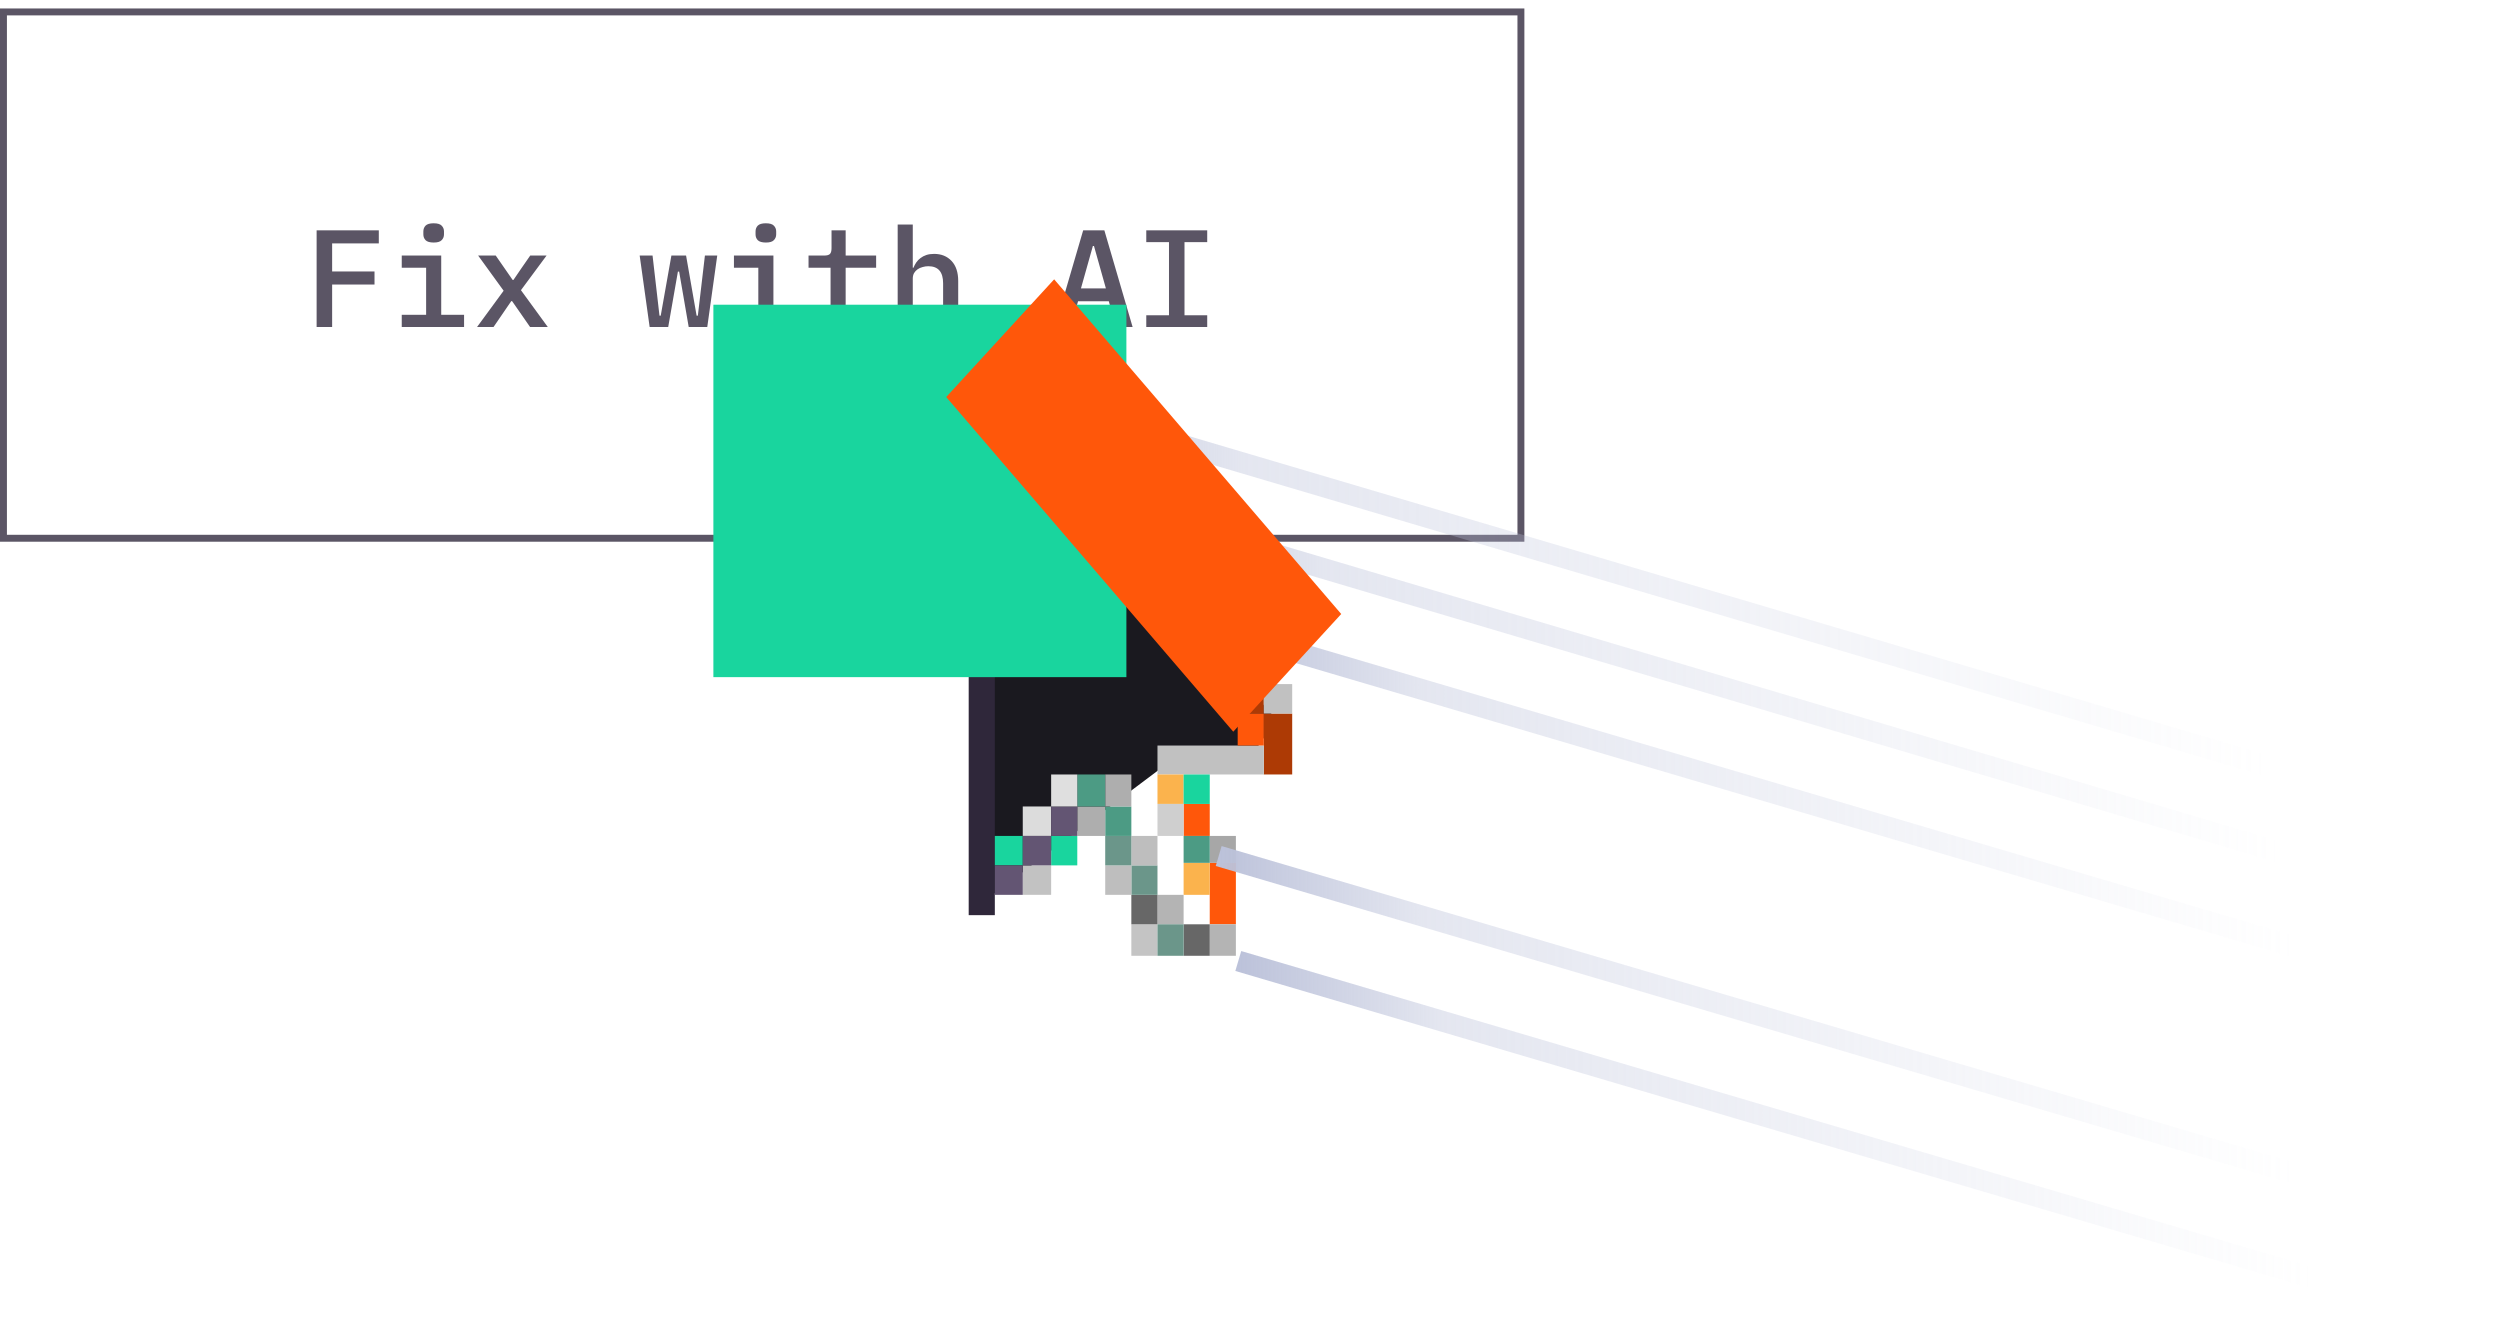<svg width="361" height="194" viewBox="0 0 361 194" fill="none" xmlns="http://www.w3.org/2000/svg">
<rect x="0.5" y="1.722" width="219.121" height="76.002" stroke="#5B5565"/>
<path d="M45.72 47.222V33.262H54.7V35.142H47.96V39.202H54.08V41.082H47.96V47.222H45.72ZM62.632 35.022C62.072 35.022 61.679 34.909 61.452 34.682C61.239 34.456 61.132 34.176 61.132 33.842V33.422C61.132 33.089 61.239 32.809 61.452 32.582C61.679 32.356 62.066 32.242 62.612 32.242C63.172 32.242 63.559 32.356 63.772 32.582C63.999 32.809 64.112 33.089 64.112 33.422V33.842C64.112 34.176 63.999 34.456 63.772 34.682C63.559 34.909 63.179 35.022 62.632 35.022ZM58.012 45.462H61.532V38.662H58.012V36.902H63.712V45.462H67.012V47.222H58.012V45.462ZM68.884 47.222L72.724 41.982L69.044 36.902H71.584L72.944 38.862L74.024 40.422H74.144L75.204 38.862L76.564 36.902H78.924L75.224 41.902L79.104 47.222H76.544L75.004 45.002L73.944 43.482H73.824L72.784 45.002L71.264 47.222H68.884ZM92.369 36.902H94.229L95.229 45.582H95.409L96.949 36.902H99.069L100.589 45.582H100.769L101.789 36.902H103.569L102.129 47.222H99.449L98.069 39.222H97.889L96.489 47.222H93.809L92.369 36.902ZM110.601 35.022C110.041 35.022 109.648 34.909 109.421 34.682C109.208 34.456 109.101 34.176 109.101 33.842V33.422C109.101 33.089 109.208 32.809 109.421 32.582C109.648 32.356 110.034 32.242 110.581 32.242C111.141 32.242 111.528 32.356 111.741 32.582C111.968 32.809 112.081 33.089 112.081 33.422V33.842C112.081 34.176 111.968 34.456 111.741 34.682C111.528 34.909 111.148 35.022 110.601 35.022ZM105.981 45.462H109.501V38.662H105.981V36.902H111.681V45.462H114.981V47.222H105.981V45.462ZM122.573 47.222C121.666 47.222 121 46.982 120.573 46.502C120.146 46.009 119.933 45.376 119.933 44.602V38.662H116.753V36.902H119.013C119.4 36.902 119.673 36.829 119.833 36.682C119.993 36.522 120.073 36.242 120.073 35.842V33.262H122.113V36.902H126.513V38.662H122.113V45.462H126.513V47.222H122.573ZM129.625 32.422H131.805V38.662H131.905C132.012 38.396 132.145 38.142 132.305 37.902C132.479 37.649 132.685 37.436 132.925 37.262C133.165 37.076 133.445 36.929 133.765 36.822C134.085 36.716 134.459 36.662 134.885 36.662C135.925 36.662 136.765 37.002 137.405 37.682C138.045 38.362 138.365 39.329 138.365 40.582V47.222H136.185V40.902C136.185 39.262 135.472 38.442 134.045 38.442C133.765 38.442 133.492 38.482 133.225 38.562C132.959 38.629 132.719 38.736 132.505 38.882C132.292 39.029 132.119 39.216 131.985 39.442C131.865 39.669 131.805 39.929 131.805 40.222V47.222H129.625V32.422ZM161.17 47.222L160.11 43.502H155.67L154.61 47.222H152.33L156.41 33.262H159.47L163.55 47.222H161.17ZM157.97 35.522H157.81L156.09 41.642H159.69L157.97 35.522ZM165.522 47.222V45.522H168.802V34.962H165.522V33.262H174.322V34.962H171.042V45.522H174.322V47.222H165.522Z" fill="#5B5565"/>
<g style="mix-blend-mode:color-dodge" filter="url(#filter0_f_310_9381)">
<path d="M160 104.222L167.819 83.889L146.133 59.889L142.5 127.722L160 104.222Z" fill="#FF570A"/>
</g>
<path d="M184.337 103.89L142.048 56.834V130.169L169.699 109.391H180.542L184.337 103.89Z" fill="#1A191F"/>
<rect x="139.879" y="55" width="3.774" height="77.149" fill="#2F273A"/>
<rect x="143.653" y="59.253" width="4.034" height="4.547" fill="#4E4E4E"/>
<rect x="147.687" y="63.8" width="3.774" height="4.253" fill="#4E4E4E"/>
<rect x="151.46" y="68.053" width="4.099" height="4.62" fill="#FF570A"/>
<rect x="155.559" y="72.674" width="3.774" height="4.253" fill="#4E4E4E"/>
<rect x="159.333" y="76.927" width="3.774" height="4.253" fill="#4E4E4E"/>
<rect x="163.106" y="81.18" width="4.034" height="4.547" fill="#5B5565"/>
<rect x="167.14" y="85.728" width="3.774" height="4.253" fill="#4E4E4E"/>
<rect x="170.913" y="89.981" width="4.034" height="4.547" fill="#4E4E4E"/>
<rect x="174.947" y="94.528" width="3.774" height="4.253" fill="#AD3A05"/>
<rect x="178.721" y="98.781" width="3.774" height="4.253" fill="#AD3A05"/>
<rect x="182.494" y="103.034" width="4.099" height="8.8" fill="#AD3A05"/>
<rect x="167.14" y="107.655" width="15.354" height="4.18" fill="#C1C1C1"/>
<rect x="170.913" y="116.088" width="3.774" height="4.62" fill="#FF570A"/>
<rect x="174.687" y="124.596" width="3.774" height="8.874" fill="#FF570A"/>
<rect x="167.14" y="111.835" width="3.774" height="4.253" fill="#FBB34D"/>
<rect x="170.913" y="111.835" width="3.774" height="4.253" fill="#19D59E"/>
<rect x="174.687" y="120.708" width="3.774" height="3.887" fill="#A7A7A7"/>
<rect x="167.14" y="116.088" width="3.774" height="4.62" fill="#CFCFCF"/>
<rect x="170.913" y="124.596" width="3.774" height="4.62" fill="#FBB34D"/>
<rect x="163.366" y="133.469" width="3.774" height="4.547" fill="#C4C4C4"/>
<rect x="174.687" y="133.469" width="3.774" height="4.547" fill="#B4B4B4"/>
<rect x="167.14" y="129.215" width="3.774" height="4.253" fill="#B4B4B4"/>
<rect x="170.913" y="133.469" width="3.774" height="4.547" fill="#676767"/>
<rect x="163.366" y="129.215" width="3.774" height="4.253" fill="#676767"/>
<rect x="167.14" y="133.469" width="3.774" height="4.547" fill="#6B968A"/>
<rect x="163.366" y="124.962" width="3.774" height="4.253" fill="#6B968A"/>
<rect x="159.593" y="124.962" width="3.774" height="4.253" fill="#BEBEBE"/>
<rect x="163.366" y="120.708" width="3.774" height="4.253" fill="#BEBEBE"/>
<rect x="159.593" y="120.708" width="3.774" height="4.253" fill="#6B968A"/>
<rect x="159.593" y="116.455" width="3.774" height="4.253" fill="#4C9B84"/>
<rect x="159.593" y="111.835" width="3.774" height="4.62" fill="#AEAEAE"/>
<rect x="155.559" y="116.455" width="4.034" height="4.253" fill="#AEAEAE"/>
<rect x="151.786" y="120.708" width="3.774" height="4.253" fill="#19D59E"/>
<rect x="147.687" y="124.962" width="4.099" height="4.253" fill="#C2C2C2"/>
<rect x="147.687" y="116.455" width="4.099" height="4.253" fill="#DCDCDC"/>
<rect x="143.653" y="120.708" width="4.034" height="4.253" fill="#19D59E"/>
<rect x="155.559" y="111.835" width="4.034" height="4.62" fill="#4C9B84"/>
<rect x="151.786" y="116.455" width="3.774" height="4.253" fill="#635573"/>
<rect x="147.687" y="120.708" width="4.099" height="4.253" fill="#635573"/>
<rect x="143.653" y="124.962" width="4.034" height="4.253" fill="#635573"/>
<rect x="151.786" y="111.835" width="3.774" height="4.62" fill="#DFDFDF"/>
<rect x="170.913" y="120.708" width="3.774" height="3.887" fill="#4C9B84"/>
<rect x="143.653" y="55" width="4.034" height="4.253" fill="#C1C1C1"/>
<rect x="147.687" y="59.253" width="3.774" height="4.547" fill="#FF570A"/>
<rect x="151.46" y="63.8" width="4.099" height="4.253" fill="#C1C1C1"/>
<rect x="155.559" y="68.053" width="3.774" height="4.62" fill="#C1C1C1"/>
<rect x="159.333" y="72.674" width="3.774" height="4.253" fill="#C1C1C1"/>
<rect x="163.106" y="76.927" width="4.034" height="4.253" fill="#FF570A"/>
<rect x="167.14" y="81.18" width="3.774" height="4.547" fill="#C1C1C1"/>
<rect x="170.913" y="85.728" width="4.034" height="4.253" fill="#C1C1C1"/>
<rect x="174.947" y="89.981" width="3.774" height="4.547" fill="#C1C1C1"/>
<rect x="178.721" y="94.528" width="3.774" height="4.253" fill="#C1C1C1"/>
<rect x="182.494" y="98.781" width="4.099" height="4.253" fill="#C1C1C1"/>
<rect x="178.721" y="103.034" width="3.774" height="4.62" fill="#FF570A"/>
<path d="M144.834 56.596L357.877 119.622" stroke="url(#paint0_linear_310_9381)" stroke-width="3"/>
<path d="M158.99 72.552L357.877 131.589" stroke="url(#paint1_linear_310_9381)" stroke-width="3"/>
<path d="M175.976 90.901L357.169 144.354" stroke="url(#paint2_linear_310_9381)" stroke-width="3"/>
<path d="M175.976 123.611L357.169 177.064" stroke="url(#paint3_linear_310_9381)" stroke-width="3"/>
<path d="M178.808 138.77L360 192.222" stroke="url(#paint4_linear_310_9381)" stroke-width="3"/>
<g style="mix-blend-mode:color-dodge" filter="url(#filter1_f_310_9381)">
<rect width="59.639" height="53.779" transform="matrix(-1 0 0 1 162.651 44)" fill="#19D59E"/>
</g>
<g style="mix-blend-mode:color-dodge" filter="url(#filter2_f_310_9381)">
<rect width="63.672" height="23.061" transform="matrix(-0.651 -0.759 -0.676 0.737 193.672 88.662)" fill="#FF570A"/>
</g>
<defs>
<filter id="filter0_f_310_9381" x="133.5" y="50.889" width="43.319" height="85.833" filterUnits="userSpaceOnUse" color-interpolation-filters="sRGB">
<feFlood flood-opacity="0" result="BackgroundImageFix"/>
<feBlend mode="normal" in="SourceGraphic" in2="BackgroundImageFix" result="shape"/>
<feGaussianBlur stdDeviation="4.5" result="effect1_foregroundBlur_310_9381"/>
</filter>
<filter id="filter1_f_310_9381" x="59.012" y="0" width="147.639" height="141.779" filterUnits="userSpaceOnUse" color-interpolation-filters="sRGB">
<feFlood flood-opacity="0" result="BackgroundImageFix"/>
<feBlend mode="normal" in="SourceGraphic" in2="BackgroundImageFix" result="shape"/>
<feGaussianBlur stdDeviation="22" result="effect1_foregroundBlur_310_9381"/>
</filter>
<filter id="filter2_f_310_9381" x="116.627" y="20.333" width="97.045" height="105.321" filterUnits="userSpaceOnUse" color-interpolation-filters="sRGB">
<feFlood flood-opacity="0" result="BackgroundImageFix"/>
<feBlend mode="normal" in="SourceGraphic" in2="BackgroundImageFix" result="shape"/>
<feGaussianBlur stdDeviation="10" result="effect1_foregroundBlur_310_9381"/>
</filter>
<linearGradient id="paint0_linear_310_9381" x1="357.877" y1="88.109" x2="144.834" y2="88.109" gradientUnits="userSpaceOnUse">
<stop offset="0.144" stop-color="#BCC2DA" stop-opacity="0"/>
<stop offset="0.837" stop-color="#BCC2DA" stop-opacity="0.4"/>
<stop offset="1" stop-color="#BCC2DA"/>
</linearGradient>
<linearGradient id="paint1_linear_310_9381" x1="357.877" y1="102.071" x2="158.99" y2="102.071" gradientUnits="userSpaceOnUse">
<stop offset="0.144" stop-color="#BCC2DA" stop-opacity="0"/>
<stop offset="0.837" stop-color="#BCC2DA" stop-opacity="0.4"/>
<stop offset="1" stop-color="#BCC2DA"/>
</linearGradient>
<linearGradient id="paint2_linear_310_9381" x1="357.169" y1="117.628" x2="175.976" y2="117.628" gradientUnits="userSpaceOnUse">
<stop offset="0.144" stop-color="#BCC2DA" stop-opacity="0"/>
<stop offset="0.837" stop-color="#BCC2DA" stop-opacity="0.4"/>
<stop offset="1" stop-color="#BCC2DA"/>
</linearGradient>
<linearGradient id="paint3_linear_310_9381" x1="357.169" y1="150.338" x2="175.976" y2="150.338" gradientUnits="userSpaceOnUse">
<stop offset="0.144" stop-color="#BCC2DA" stop-opacity="0"/>
<stop offset="0.837" stop-color="#BCC2DA" stop-opacity="0.4"/>
<stop offset="1" stop-color="#BCC2DA"/>
</linearGradient>
<linearGradient id="paint4_linear_310_9381" x1="360" y1="165.496" x2="178.808" y2="165.496" gradientUnits="userSpaceOnUse">
<stop offset="0.144" stop-color="#BCC2DA" stop-opacity="0"/>
<stop offset="0.837" stop-color="#BCC2DA" stop-opacity="0.4"/>
<stop offset="1" stop-color="#BCC2DA"/>
</linearGradient>
</defs>
</svg>
